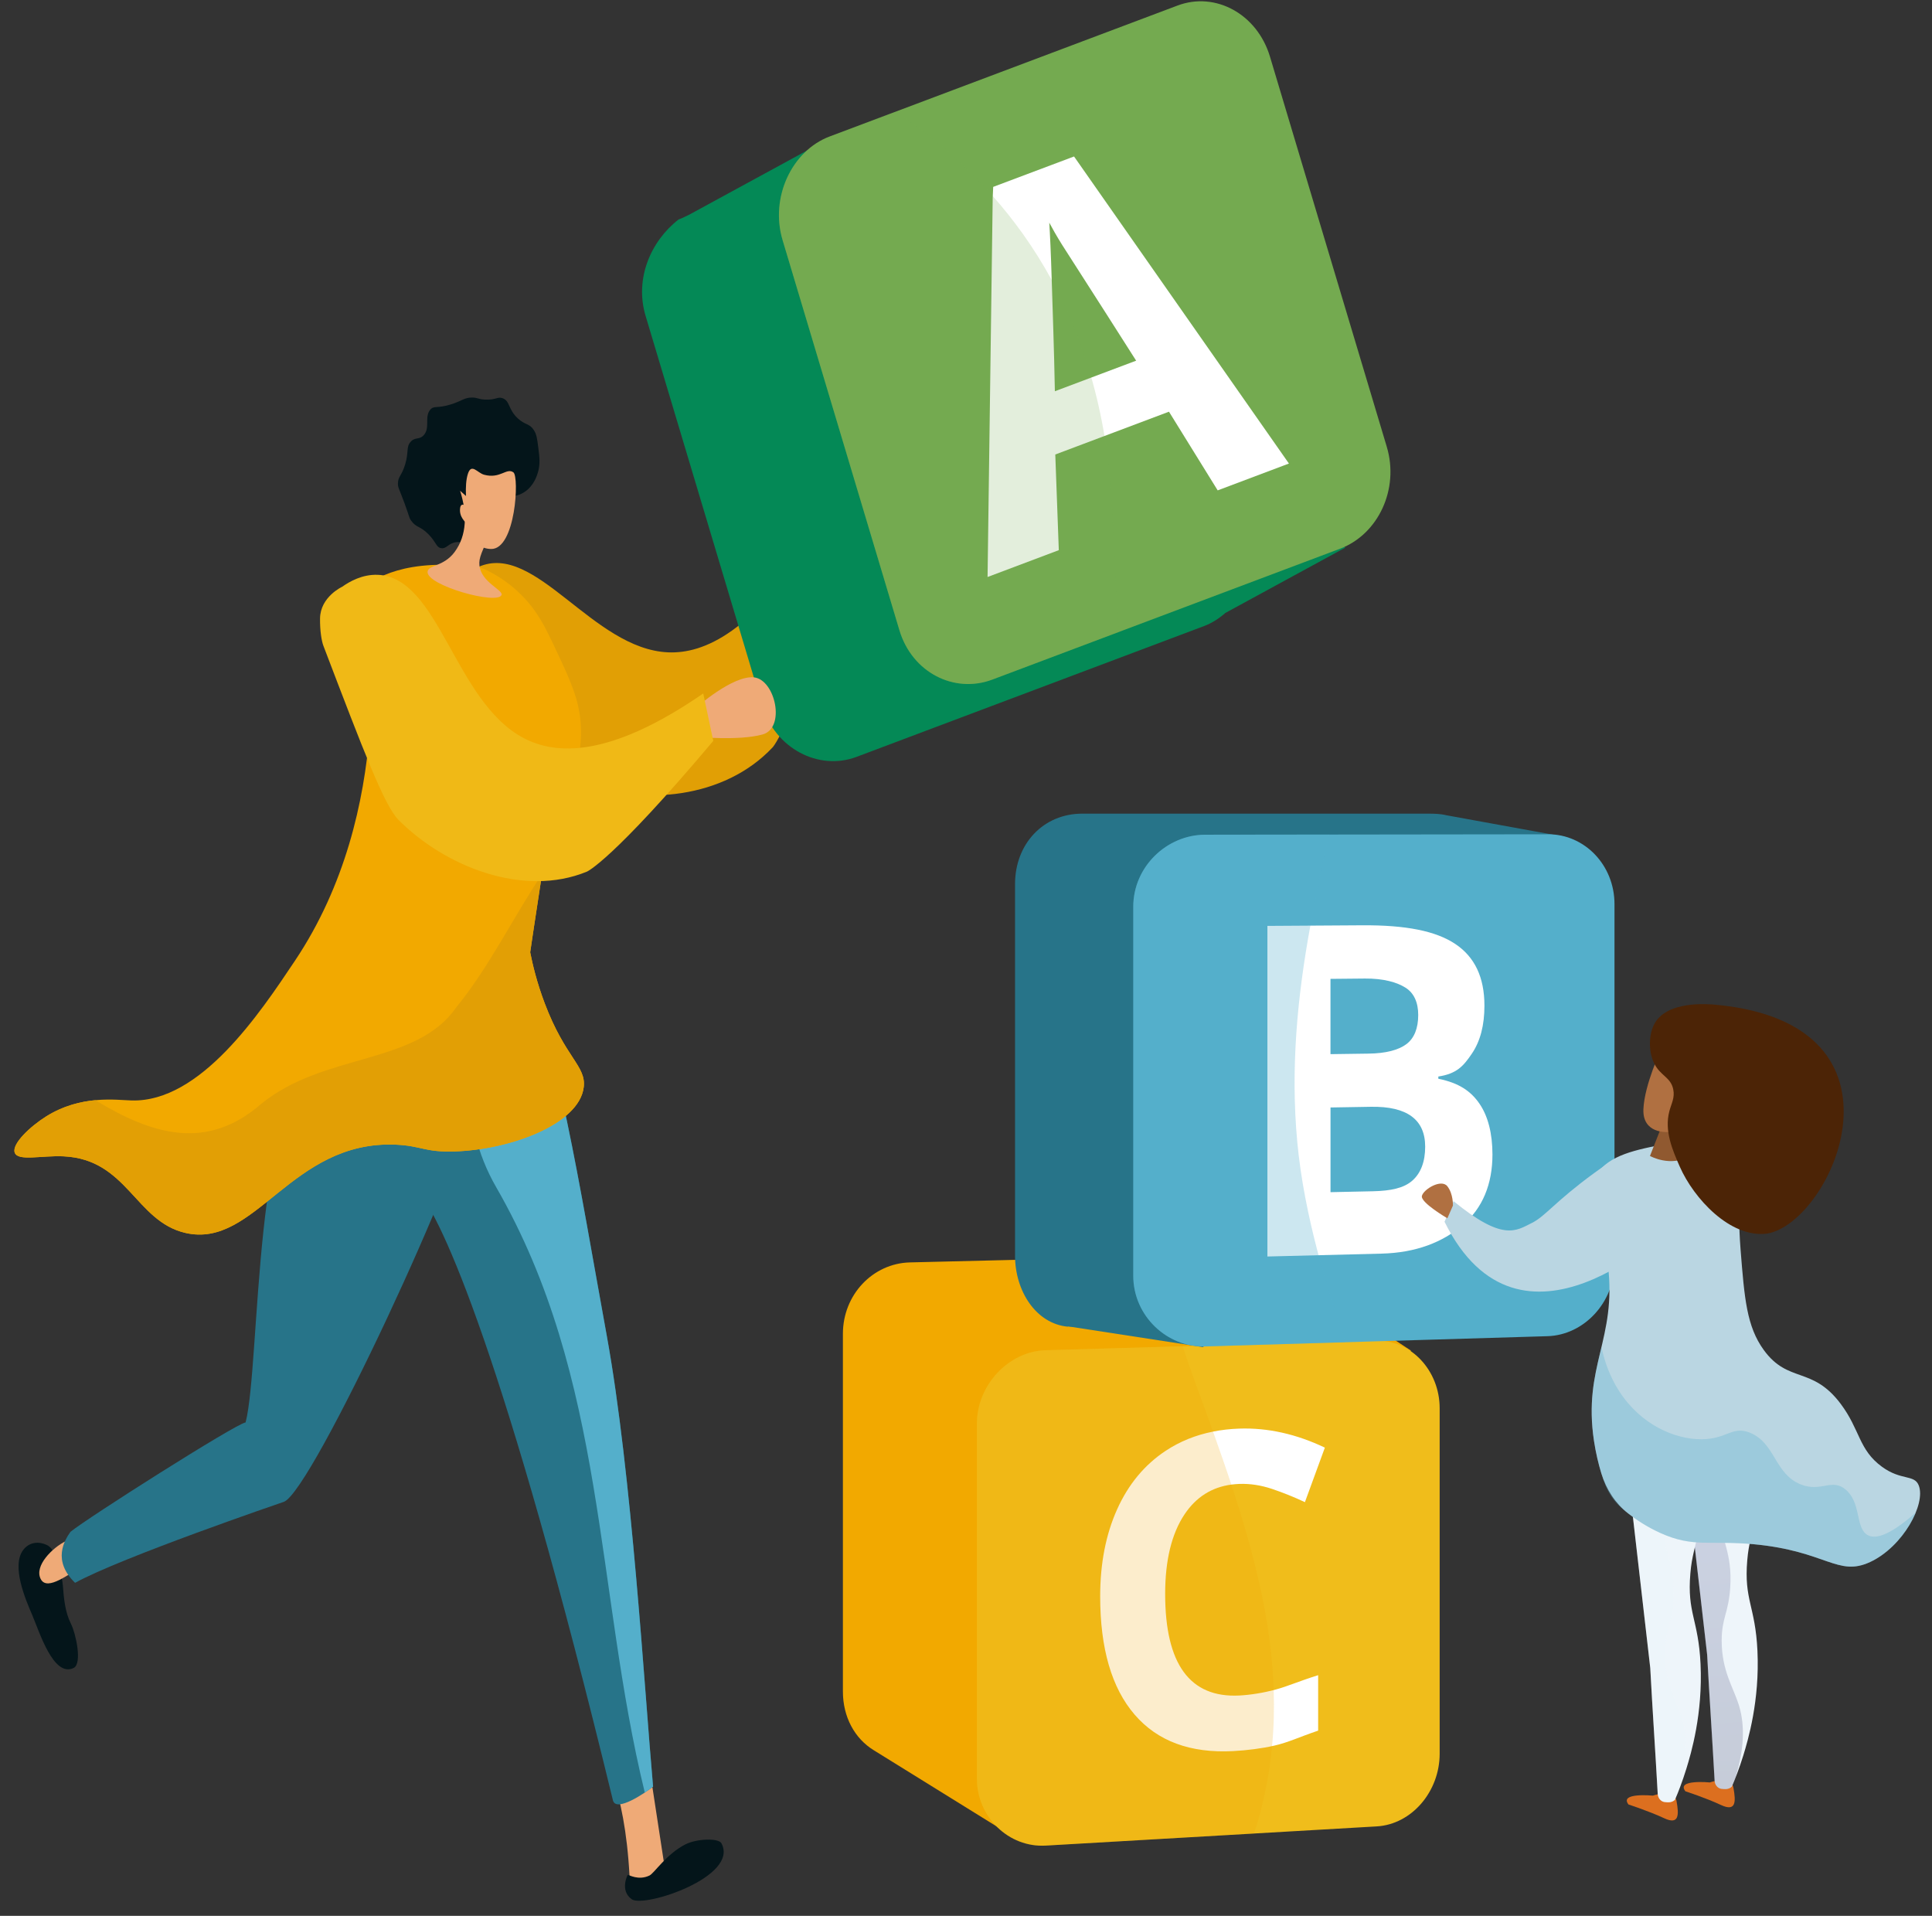 <svg width="118" height="117" viewBox="0 0 118 117" fill="none" xmlns="http://www.w3.org/2000/svg">
<rect x="0" y="0" width="118" height="117" fill="#333333" stroke="none"/>
<path d="M27.513 36.25C27.513 36.25 26.511 37.403 26.959 38.627C27.217 39.332 27.53 39.856 27.732 40.075C32.264 44.959 34.531 47.402 35.613 47.817C39.205 49.191 44.225 48.81 47.199 45.63C47.199 45.63 48.365 44.382 51.443 34.868L49.874 32.475C46.028 38.659 42.967 39.926 40.816 39.838C36.188 39.65 32.712 33.073 29.23 34.619C28.365 35.002 27.815 35.749 27.513 36.25Z" fill="#E19F05"/>
<path d="M82.168 33.442L75.227 28.213L69.199 8.083C68.421 5.487 65.951 4.181 63.635 5.053L50.892 9.849L49.72 8.959L42.09 13.113C41.886 13.206 41.691 13.314 41.492 13.387L41.486 13.389L41.447 13.403C39.732 14.733 38.755 17.037 39.43 19.289L46.564 43.112C47.342 45.709 50.001 47.093 52.32 46.22L60.042 43.313L73.568 38.222C74.032 38.047 74.444 37.77 74.815 37.46L74.808 37.45L82.168 33.442Z" fill="#048956"/>
<path d="M77.565 3.458L84.699 27.282C85.477 29.878 84.17 32.634 81.854 33.506L60.608 41.502C58.29 42.374 55.709 41.082 54.932 38.486L47.797 14.662C47.02 12.066 48.357 9.207 50.675 8.335L71.921 0.338C74.239 -0.534 76.787 0.862 77.565 3.458Z" fill="#74AA50"/>
<path d="M65.599 9.556L60.661 11.413L60.631 12.08L60.317 35.237L64.668 33.598L64.453 27.756L71.397 25.142L74.372 29.947L78.723 28.308L65.599 9.556ZM64.428 23.893C64.377 21.18 64.288 18.842 64.237 17.14C64.187 15.475 64.13 14.267 64.086 13.598C64.26 13.924 64.535 14.418 64.876 14.961C65.219 15.507 66.705 17.799 69.392 22.026L64.428 23.893Z" fill="white"/>
<path opacity="0.2" d="M54.934 38.484L47.8 14.661C47.022 12.065 48.359 9.205 50.677 8.333L54.675 6.828C56.703 8.114 58.749 9.859 60.576 11.907C61.912 13.407 63.146 15.113 64.207 17.05C65.164 18.801 65.981 20.738 66.606 22.882C66.965 24.111 67.261 25.407 67.483 26.777C67.693 28.051 67.83 29.353 67.906 30.759C68.05 33.365 68.149 35.928 68.331 38.594L60.608 41.501C58.291 42.375 55.712 41.081 54.934 38.484Z" fill="#74AA50"/>
<path d="M39.754 108.535C40.054 110.494 40.353 112.451 40.653 114.41C40.518 114.63 40.186 115.094 39.668 115.154C39.088 115.222 38.622 114.744 38.449 114.548C38.301 111.833 37.892 109.916 37.417 108.535H39.754Z" fill="#EFAA77"/>
<path d="M31.682 58.21C34.102 63.904 35.349 72.17 37.059 81.557C38.594 89.986 39.365 103.248 39.89 109.107C39.408 109.485 37.621 110.714 37.434 109.939C30.805 82.657 26.959 74.405 25.549 72.765C24.682 71.756 22.662 69.605 22.495 66.584C22.488 66.448 22.492 66.324 22.501 66.206C22.801 62.02 29.983 58.898 31.682 58.21Z" fill="#277489"/>
<path d="M29.485 59.204C30.438 58.728 31.241 58.388 31.678 58.21C34.098 63.904 35.346 72.17 37.056 81.556C38.59 89.986 39.361 103.248 39.886 109.107C39.776 109.195 39.594 109.327 39.381 109.469C36.342 96.993 37.045 84.212 30.315 72.518C27.895 68.325 28.515 63.821 29.485 59.204Z" fill="#54AFCB"/>
<path d="M2.855 94.349C2.385 94.128 1.805 94.15 1.423 94.649C0.672 95.625 1.568 97.696 1.957 98.601C2.4 99.627 3.255 102.456 4.493 101.864C5.045 101.602 4.623 99.737 4.338 99.173C3.979 98.465 3.902 97.656 3.84 96.83C3.815 96.498 3.706 96.047 3.594 95.727C3.424 95.243 3.324 94.567 2.855 94.349Z" fill="#04151A"/>
<path d="M2.484 96.425C2.891 97.231 4.288 96.019 4.999 95.701C5.711 95.383 5.82 95.675 5.502 95.026C5.184 94.378 4.765 93.744 3.99 94.13C3.216 94.514 2.077 95.619 2.484 96.425Z" fill="#EFAA77"/>
<path d="M28.747 66.689C28.788 66.765 29.02 66.655 28.963 67.157C28.571 70.566 19.044 91.142 17.33 91.718C17.136 91.784 7.439 95.098 4.585 96.662C3.182 95.302 3.936 94.063 4.307 93.545C5.346 92.697 14.394 86.95 15.001 86.866C15.928 83.276 15.438 66.563 19.636 64.858C20.473 64.518 27.387 64.2 28.747 66.689Z" fill="#277489"/>
<path d="M31.916 36.408C32.853 37.368 33.308 38.315 33.89 39.547C34.811 41.504 35.337 42.621 35.459 44.085C35.694 46.901 34.286 49.182 33.597 50.146C32.609 56.609 32.382 58.12 32.384 58.14L32.386 58.178C32.525 58.88 32.783 59.987 33.269 61.271C34.536 64.621 35.807 65.095 35.652 66.394C35.379 68.671 31.109 70.221 27.734 70.319C25.946 70.371 25.734 69.977 24.204 69.905C17.775 69.605 15.623 76.286 11.323 75.293C8.268 74.587 7.777 70.802 3.892 70.617C2.535 70.553 1.09 70.936 0.899 70.389C0.713 69.857 1.843 68.79 2.828 68.174C4.957 66.846 7.106 67.18 8.043 67.204C12.239 67.32 15.855 61.905 18.025 58.656C24.16 49.47 22.621 38.189 22.257 35.846C22.78 35.423 24.702 33.983 29.387 34.673C29.789 34.839 30.858 35.323 31.916 36.408Z" fill="#F2A900"/>
<path d="M15.955 67.412C19.806 64.27 25.411 65.057 27.863 61.523C29.883 59.052 31.327 56.041 33.101 53.395C32.53 57.141 32.382 58.124 32.384 58.14L32.386 58.178C32.525 58.88 32.783 59.986 33.269 61.271C34.536 64.621 35.807 65.095 35.652 66.393C35.379 68.671 31.109 70.221 27.734 70.319C25.946 70.371 25.734 69.977 24.204 69.905C17.775 69.605 15.623 76.286 11.323 75.293C8.268 74.587 7.777 70.801 3.892 70.617C2.535 70.553 1.09 70.936 0.899 70.389C0.713 69.857 1.843 68.79 2.828 68.174C3.87 67.524 4.916 67.272 5.823 67.188C9.235 69.257 12.594 70.341 15.955 67.412Z" fill="#E29F05"/>
<path d="M42.499 43.231C42.499 43.231 44.742 41.234 46.047 41.366C47.35 41.5 48.007 44.466 46.568 44.856C45.132 45.248 42.59 45.002 42.59 45.002L42.499 43.231Z" fill="#EFAA77"/>
<path d="M20.896 35.835C20.896 35.835 19.563 36.447 19.547 37.77C19.538 38.532 19.643 39.153 19.754 39.443C22.238 45.952 23.479 49.205 24.337 50.068C27.182 52.931 31.971 54.824 35.845 53.231C35.845 53.231 37.366 52.607 43.565 45.245L42.952 42.348C37.212 46.31 33.93 46.106 31.967 45.065C27.744 42.826 26.834 35.237 23.063 35.103C22.126 35.071 21.353 35.511 20.896 35.835Z" fill="#F0B916"/>
<path d="M31.374 30.297C31.541 30.273 31.811 30.207 32.088 30.009C32.616 29.633 32.796 29.047 32.857 28.839C33.003 28.336 32.952 27.93 32.875 27.32C32.809 26.792 32.775 26.529 32.605 26.265C32.334 25.845 32.086 25.975 31.629 25.553C31.026 24.997 31.156 24.488 30.701 24.32C30.385 24.204 30.289 24.439 29.614 24.402C29.184 24.38 29.18 24.282 28.845 24.278C28.359 24.274 28.234 24.477 27.563 24.689C26.683 24.969 26.516 24.745 26.282 25.017C25.902 25.461 26.293 26.125 25.878 26.578C25.604 26.878 25.352 26.669 25.074 26.988C24.795 27.306 24.979 27.592 24.743 28.37C24.533 29.065 24.31 29.087 24.304 29.533C24.301 29.781 24.369 29.823 24.688 30.683C25.022 31.582 24.97 31.594 25.109 31.792C25.425 32.24 25.637 32.098 26.153 32.612C26.648 33.107 26.633 33.421 26.94 33.475C27.283 33.535 27.381 33.155 27.893 33.105C28.341 33.061 28.483 33.331 28.772 33.229C29.146 33.095 29.239 32.528 29.395 32.12C29.607 31.568 30.103 30.866 31.374 30.297Z" fill="#04151A"/>
<path d="M28.102 29.971C28.541 31.365 28.52 32.692 27.765 33.712C27.101 34.611 26.141 34.499 26.114 34.921C26.058 35.757 30.39 36.96 30.631 36.336C30.751 36.028 29.38 35.565 29.282 34.519C29.241 34.083 29.38 33.757 30.197 32.066L30.547 32.148L28.102 29.971Z" fill="#EFAA77"/>
<path d="M28.662 32.114C28.662 32.114 28.767 33.5 29.99 33.526C31.496 33.56 31.721 29.106 31.357 28.846C30.936 28.544 30.556 29.26 29.57 28.992C29.156 28.88 28.803 28.274 28.584 28.916C28.334 29.648 28.519 30.953 28.519 30.953C28.519 30.953 28.166 30.617 28.105 31.013C28.028 31.535 28.371 31.867 28.662 32.114Z" fill="#EFAA77"/>
<path d="M44.062 112.568C43.883 112.238 42.555 112.282 41.863 112.634C40.699 113.225 39.964 114.395 39.667 114.537C38.989 114.863 38.395 114.483 38.338 114.495C38.338 114.495 37.834 115.444 38.584 115.986C39.332 116.528 45.166 114.611 44.062 112.568Z" fill="#04151A"/>
<path d="M86.175 82.48L78.206 77.231C78.127 77.173 78.017 77.118 77.933 77.068L77.919 77.066L77.913 77.103C77.327 76.747 76.641 76.586 75.911 76.603L63.96 76.891L55.583 77.094C53.308 77.148 51.482 79.069 51.482 81.451V103.303C51.482 104.845 52.197 106.175 53.377 106.892L61.942 112.202L66.265 106.832L68.351 106.722L75.986 106.322C78.163 106.206 80.055 104.228 80.055 101.909V90.136L86.175 82.48Z" fill="#F2A900"/>
<path d="M87.93 86V107.099C87.93 109.401 86.23 111.411 84.086 111.537L63.868 112.709C61.628 112.84 59.666 110.981 59.666 108.616V86.941C59.666 84.576 61.613 82.526 63.852 82.459L84.028 81.869C86.172 81.804 87.93 83.7 87.93 86Z" fill="#F0BD1B"/>
<path d="M75.69 103.544C72.677 103.694 71.164 101.629 71.164 97.341C71.164 95.281 71.56 93.659 72.35 92.476C73.051 91.428 74.005 90.824 75.212 90.662C75.367 90.643 75.526 90.629 75.689 90.622C76.344 90.598 77.009 90.699 77.686 90.925C78.363 91.153 79.033 91.423 79.7 91.735L80.918 88.406C79.172 87.574 77.43 87.185 75.689 87.244C75.137 87.263 74.607 87.323 74.099 87.425C73.03 87.635 72.061 88.027 71.192 88.602C69.908 89.452 68.919 90.641 68.229 92.176C67.539 93.711 67.195 95.483 67.195 97.489C67.195 100.674 67.897 103.083 69.3 104.711C70.699 106.337 72.712 107.078 75.331 106.938C76.154 106.894 77.073 106.778 77.825 106.605C78.727 106.396 79.274 106.107 80.508 105.688V102.302C79.272 102.692 78.678 102.971 77.925 103.176C77.159 103.388 76.325 103.512 75.69 103.544Z" fill="white"/>
<path opacity="0.2" d="M59.665 108.616V86.941C59.665 84.576 61.612 82.526 63.852 82.46L72.236 82.214C72.825 84.037 73.474 85.678 74.076 87.388C74.457 88.466 74.845 89.566 75.201 90.645C76.557 94.77 77.653 98.924 77.792 103.174C77.831 104.31 77.805 105.457 77.695 106.608C77.547 108.183 77.25 109.802 76.768 111.423C76.717 111.596 76.664 111.672 76.604 111.971L63.849 112.709C61.612 112.839 59.665 110.98 59.665 108.616Z" fill="#F2A900"/>
<path d="M95.561 51.101L88.328 49.785C88.003 49.701 87.611 49.689 87.259 49.689H73.76H66.096C63.736 49.689 61.995 51.518 61.995 53.994V76.683C61.995 78.843 63.273 80.841 65.229 81.021H65.224V81.007C65.313 81.025 65.402 81.03 65.493 81.04L73.482 82.269L74.49 80.858L74.701 80.85L87.323 80.487C89.582 80.422 91.551 78.362 91.551 75.953V56.93L95.561 51.101Z" fill="#277489"/>
<path d="M94.555 50.949L73.604 50.975C71.277 50.979 69.216 52.917 69.216 55.375V77.906C69.216 80.365 71.282 82.296 73.609 82.225L94.514 81.6C96.742 81.533 98.608 79.541 98.608 77.148V55.221C98.608 52.827 96.782 50.946 94.555 50.949Z" fill="#54AFCB"/>
<path d="M90.368 67.412C89.849 66.652 89.134 66.14 87.848 65.878V65.743C88.972 65.571 89.381 65.109 89.899 64.341C90.418 63.574 90.664 62.601 90.664 61.417C90.664 59.675 90.066 58.435 88.88 57.645C87.69 56.851 85.857 56.49 83.204 56.507L77.409 56.544V76.734L84.374 76.558C86.486 76.506 88.109 75.863 89.333 74.82C90.553 73.781 91.154 72.311 91.154 70.505C91.154 69.235 90.886 68.171 90.368 67.412ZM81.263 59.779L83.36 59.759C84.495 59.749 85.315 59.985 85.838 60.313C86.362 60.639 86.62 61.221 86.62 61.983C86.62 62.797 86.378 63.404 85.898 63.765C85.415 64.124 84.654 64.331 83.577 64.344L81.261 64.376V59.779H81.263ZM86.259 72.101C85.742 72.557 84.951 72.725 83.86 72.749L81.263 72.805V67.633L83.732 67.591C85.948 67.554 87.045 68.378 87.045 70.027C87.045 70.943 86.778 71.645 86.259 72.101Z" fill="white"/>
<path opacity="0.3" d="M69.216 77.908V55.376C69.216 52.918 71.282 50.98 73.609 50.977L81.209 50.968C80.768 52.501 80.377 54.638 80.037 56.504C79.233 60.869 78.816 65.272 79.233 69.734C79.444 72.001 79.898 74.241 80.484 76.473C80.97 78.318 81.553 80.079 82.173 81.974L73.609 82.228C71.282 82.297 69.216 80.366 69.216 77.908Z" fill="#54AFCB"/>
<path d="M102.941 109.395C102.941 109.395 104.174 109.791 105.113 110.231C106.054 110.67 106.018 109.994 105.874 109.189C105.732 108.383 104.433 108.852 104.433 108.852C104.433 108.852 102.349 108.649 102.941 109.395Z" fill="#DC6F1F"/>
<path d="M107.871 86.765C107.817 88.918 107.578 90.762 107.295 92.267C106.991 93.886 106.813 94.166 106.717 95.284C106.509 97.719 107.21 98.068 107.339 100.82C107.481 103.86 106.761 106.276 106.477 107.198C106.228 108.004 105.969 108.654 105.775 109.106C105.608 109.269 105.383 109.281 105.131 109.242C104.908 109.209 104.737 108.999 104.723 108.747C104.579 106.143 104.406 103.673 104.267 101.055C103.79 96.908 103.315 92.759 102.838 88.612C104.514 87.997 106.192 87.382 107.871 86.765Z" fill="#EEF5FA"/>
<path opacity="0.2" d="M104.715 108.725C104.571 106.13 104.399 103.667 104.26 101.058C103.783 96.911 103.308 92.762 102.832 88.615C104.51 87.998 106.188 87.383 107.867 86.766C107.864 86.908 107.857 87.046 107.851 87.187C105.496 89.48 105.035 91.295 105.059 92.534C105.087 94.037 105.82 94.782 105.676 96.96C105.573 98.517 105.155 98.792 105.155 100.198C105.155 102.007 105.849 103.025 106.185 104.071C106.512 105.082 106.628 106.514 105.998 108.55C105.915 108.76 105.837 108.947 105.766 109.11C105.604 109.268 105.387 109.284 105.143 109.25C104.91 109.215 104.73 108.991 104.715 108.725Z" fill="url(#paint0_linear)"/>
<path d="M99.465 110.201C99.465 110.201 100.698 110.597 101.637 111.036C102.576 111.476 102.542 110.8 102.398 109.994C102.256 109.188 100.957 109.658 100.957 109.658C100.957 109.658 98.873 109.453 99.465 110.201Z" fill="#DC6F1F"/>
<path d="M104.397 87.571C104.344 89.724 104.105 91.567 103.82 93.072C103.516 94.691 103.337 94.972 103.242 96.089C103.034 98.525 103.734 98.874 103.864 101.626C104.006 104.666 103.284 107.082 103.001 108.004C102.753 108.809 102.494 109.46 102.3 109.912C102.133 110.074 101.908 110.087 101.656 110.048C101.432 110.015 101.262 109.805 101.248 109.552C101.104 106.949 100.931 104.478 100.792 101.861C100.315 97.714 99.84 93.565 99.363 89.418C101.04 88.802 102.719 88.188 104.397 87.571Z" fill="#EEF5FA"/>
<path opacity="0.2" d="M101.246 109.532C101.103 106.937 100.931 104.474 100.792 101.865C100.315 97.718 99.84 93.569 99.363 89.422C101.042 88.805 102.72 88.19 104.399 87.573C104.396 87.715 104.389 87.854 104.383 87.994C102.028 90.285 101.567 92.102 101.59 93.341C101.618 94.844 102.351 95.589 102.208 97.767C102.104 99.324 101.687 99.6 101.687 101.005C101.687 102.815 102.38 103.832 102.717 104.878C103.044 105.889 103.159 107.321 102.53 109.357C102.447 109.567 102.369 109.755 102.298 109.917C102.136 110.075 101.918 110.091 101.675 110.058C101.44 110.023 101.261 109.797 101.246 109.532Z" fill="#EEF5FA"/>
<path d="M101.514 69.907C99.54 70.278 98.038 70.676 97.388 71.934C96.7 73.262 97.849 74.303 98.207 77.26C98.755 81.791 96.668 83.428 97.355 87.994C97.468 88.738 97.63 89.404 97.802 89.972C98.105 90.97 98.673 91.82 99.409 92.397C99.96 92.829 100.629 93.267 101.412 93.619C103.436 94.531 104.419 94.052 107.124 94.306C111.55 94.722 112.239 96.311 114.221 95.391C116.223 94.46 117.639 91.852 117.19 90.713C116.922 90.029 116.121 90.434 114.946 89.576C113.513 88.53 113.621 87.329 112.424 85.733C110.683 83.412 109.22 84.496 107.728 82.447C106.681 81.008 106.545 79.3 106.309 76.32C106.057 73.148 106.474 70.822 105.344 70.126C105.072 69.96 104.747 69.87 104.358 69.884C102.827 69.937 101.676 69.877 101.514 69.907Z" fill="#BAD6E2"/>
<path d="M101.631 68.411L100.775 70.593C100.775 70.593 102.039 71.304 103.197 70.593V68.411H101.631Z" fill="#905930"/>
<path opacity="0.3" d="M113.961 93.672C113.341 93.157 113.647 91.745 112.728 90.97C111.875 90.25 111.234 91.151 109.985 90.653C108.385 90.017 108.435 88.139 106.9 87.503C105.797 87.046 105.481 87.897 103.901 87.895C102.324 87.895 100.241 87.046 98.896 84.962C98.324 84.076 97.997 83.138 97.813 82.273C97.419 83.936 96.989 85.544 97.358 87.993C97.508 88.985 97.745 89.835 97.977 90.504C98.192 91.128 98.549 91.669 99.003 92.062C99.621 92.596 100.427 93.178 101.413 93.621C103.437 94.532 104.42 94.054 107.125 94.308C111.551 94.723 112.24 96.312 114.222 95.392C115.502 94.799 116.538 93.52 117.005 92.376C115.285 93.893 114.411 94.045 113.961 93.672Z" fill="#54AFCB"/>
<path d="M101.458 64.083C101.458 64.083 100.438 66.229 100.374 67.736C100.309 69.243 101.825 69.132 101.825 69.132L103.709 69.057C103.71 69.059 104.387 64.362 101.458 64.083Z" fill="#B07041"/>
<path d="M101.959 67.859C101.64 69.068 102.154 70.238 102.593 71.242C103.448 73.194 105.68 75.615 107.913 75.337C111.897 74.696 117.393 62.551 104.815 61.361C104.365 61.319 101.741 61.07 101.004 62.606C100.707 63.225 100.671 64.229 101.04 64.957C101.422 65.711 102.041 65.779 102.195 66.522C102.304 67.037 102.085 67.381 101.959 67.859Z" fill="#4C2406"/>
<path d="M88.779 73.355C91.795 75.817 92.575 75.179 93.581 74.674C94.391 74.268 94.975 73.383 97.363 71.639C97.793 71.326 98.154 71.077 98.401 70.911C99.451 72.782 100.822 73.185 101.873 75.056C101.873 75.056 92.845 83.946 88.227 74.611L88.779 73.355Z" fill="#BAD6E2"/>
<path d="M88.739 73.626C88.739 73.626 88.77 72.915 88.4 72.444C88.029 71.973 86.943 72.629 86.845 73.034C86.746 73.439 88.4 74.399 88.4 74.399L88.739 73.626Z" fill="#B07041"/>
<defs>
<linearGradient id="paint0_linear" x1="105.449" y1="89.089" x2="107.382" y2="110.708" gradientUnits="userSpaceOnUse">
<stop stop-color="#444B8C"/>
<stop offset="0.996" stop-color="#26264F"/>
</linearGradient>
</defs>
</svg>
